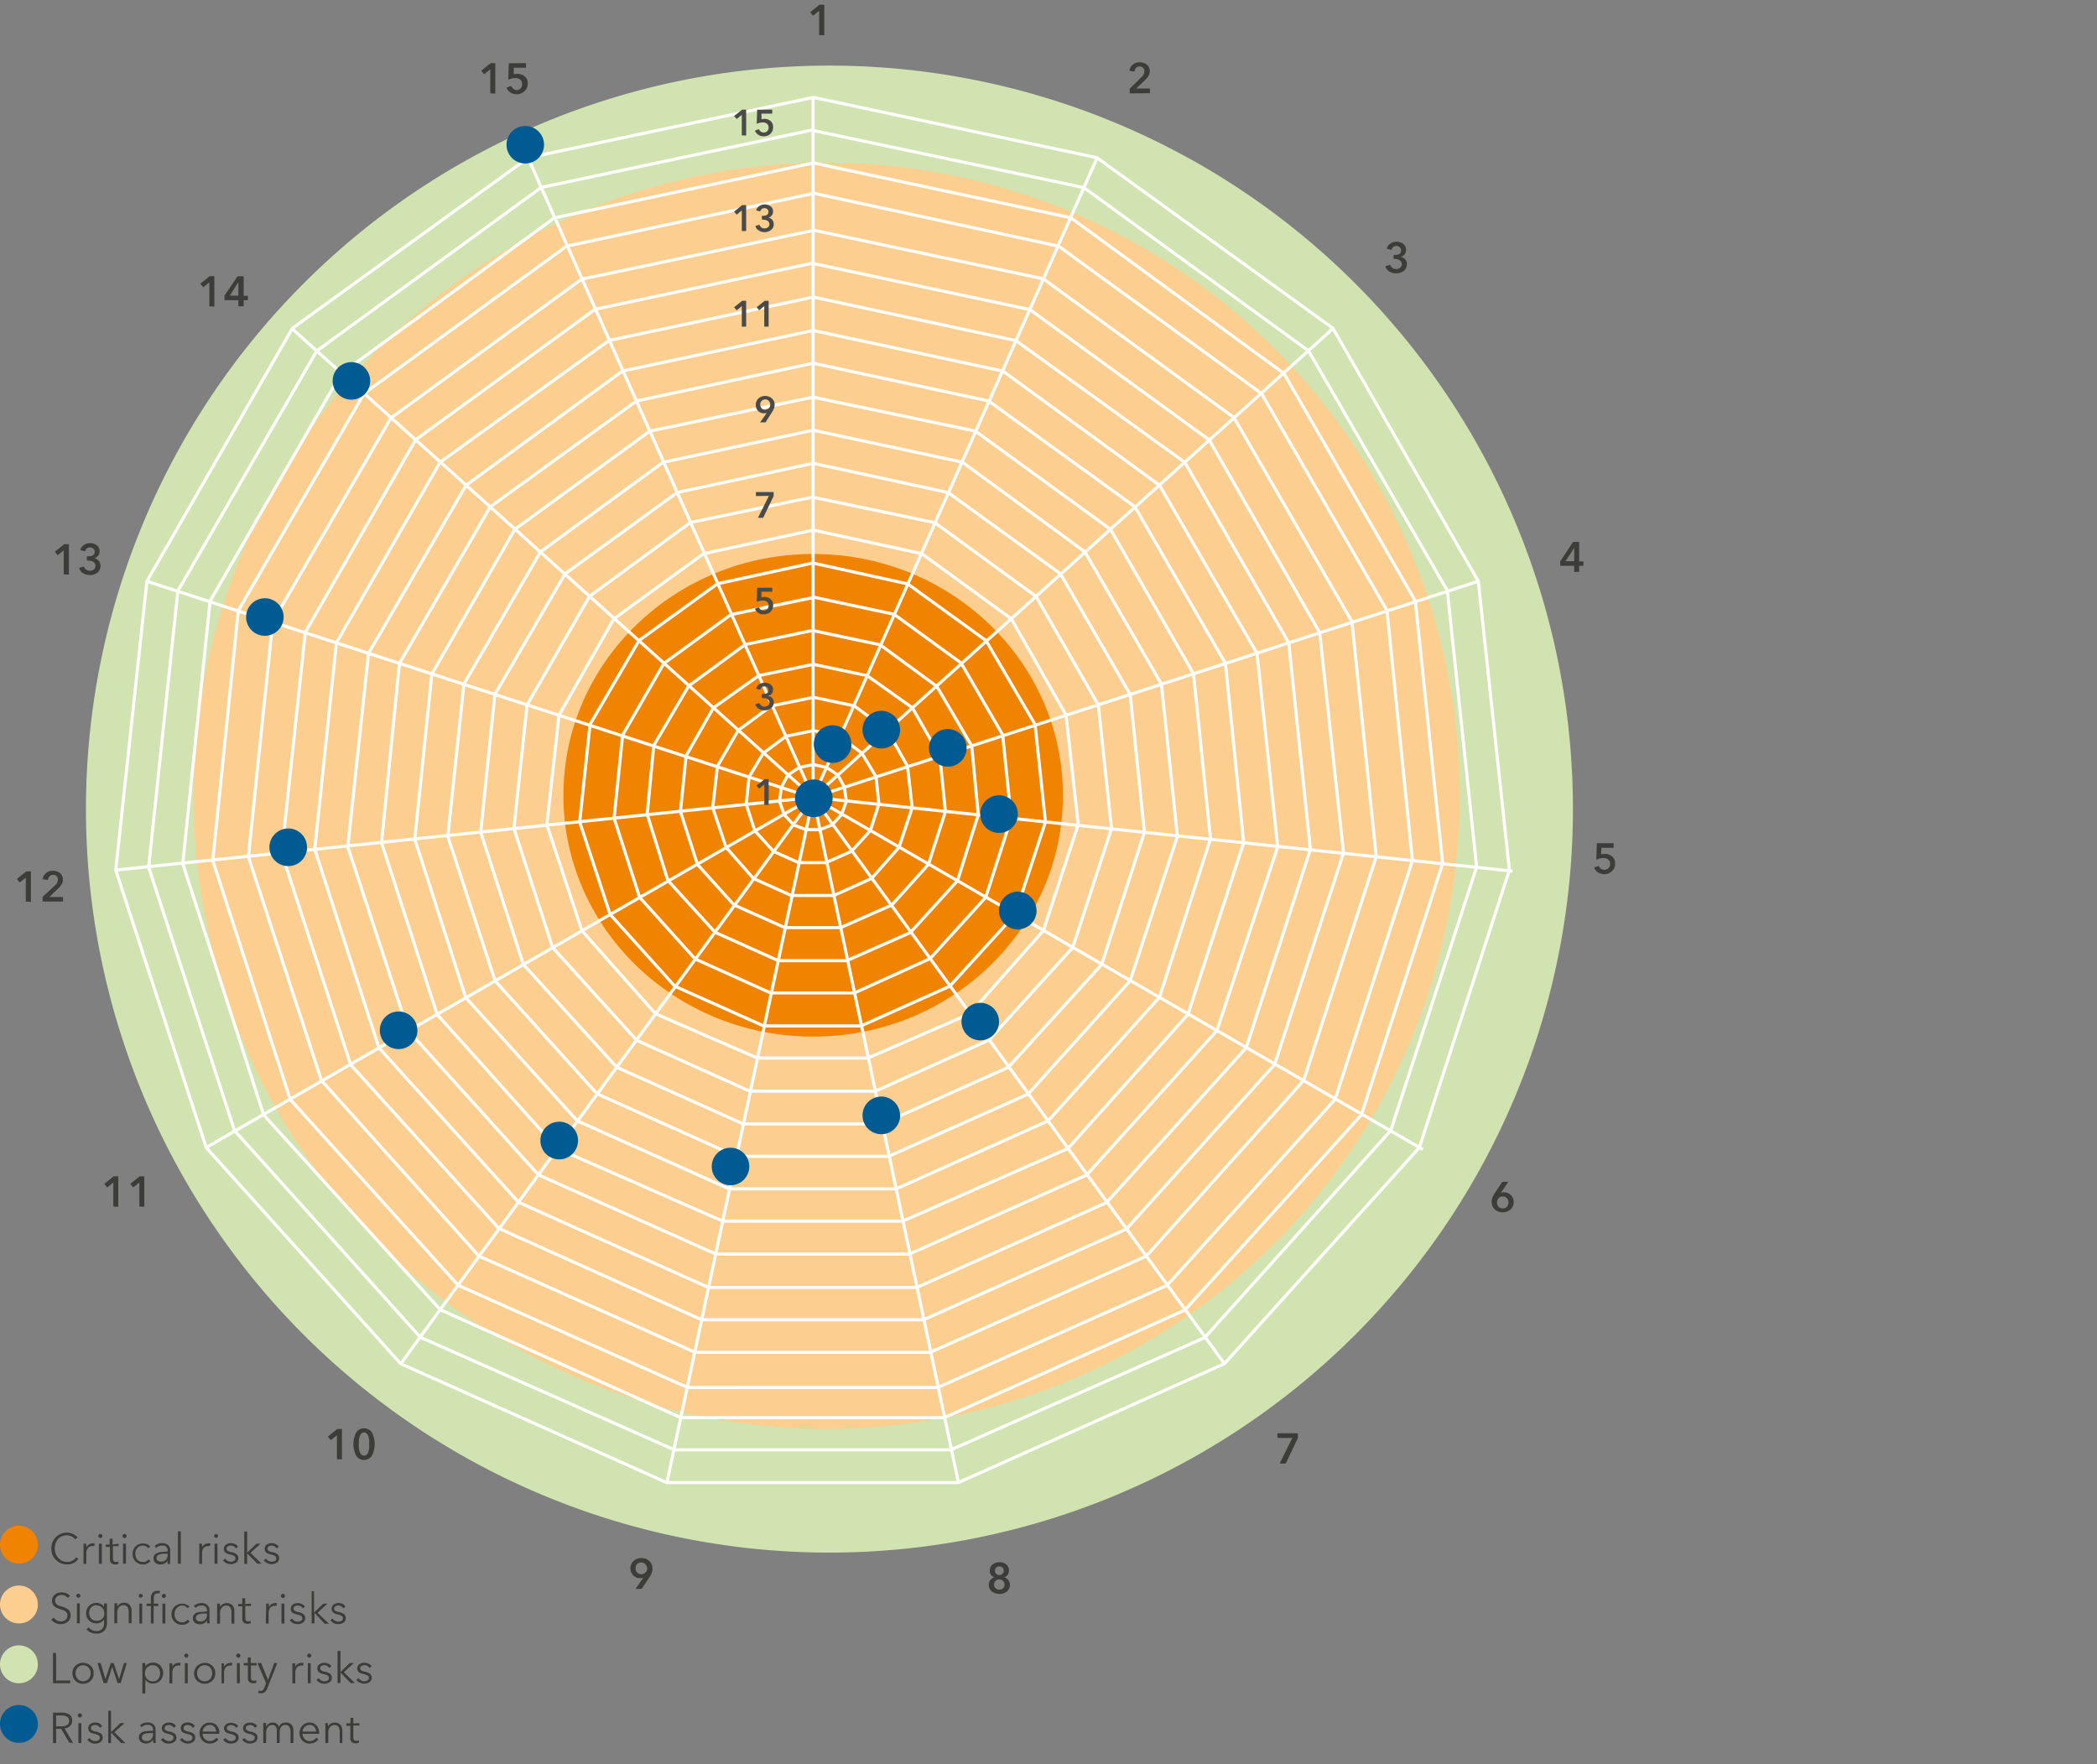 <svg xmlns="http://www.w3.org/2000/svg" viewBox="0 0 344.24 289.61"><rect x="0" y="0" width="344.24" height="289.61" fill="#808080" stroke="none"/><defs><style>.cls-1,.cls-7{fill:none;}.cls-2{fill:#3c3c3b;}.cls-3{fill:#f08300;}.cls-4{fill:#fccf91;}.cls-5{fill:#d0e3b0;}.cls-6{fill:#005b93;}.cls-7{stroke:#fff;stroke-linejoin:round;stroke-width:0.51px;}.cls-8{fill:#4a4a49;}</style></defs><title>237_1</title><g id="Слой_2" data-name="Слой 2"><g id="Слой_1-2" data-name="Слой 1"><rect class="cls-1" x="0.18" width="344.07" height="289.61"/><rect class="cls-1" x="0.14" y="0.3" width="172.92" height="210.07"/><g id="Слой_2-2" data-name="Слой 2"><g id="Слой_1-2-2" data-name="Слой 1-2"><path class="cls-2" d="M134.47,5.77v-4l-1,.81L133,2,134.54.77h.77v5Z"/><path class="cls-2" d="M185.45,15.33v-.77l1.91-1.88a1.37,1.37,0,0,0,.5-1,.72.72,0,0,0-.22-.55.85.85,0,0,0-1.14,0,1.2,1.2,0,0,0-.27.62l-.82-.13a1.58,1.58,0,0,1,.54-1,1.69,1.69,0,0,1,1.14-.4,1.91,1.91,0,0,1,1.17.38,1.3,1.3,0,0,1,.48,1.07,1.5,1.5,0,0,1-.21.78,3.15,3.15,0,0,1-.59.72l-1.43,1.36h2.26v.77Z"/><path class="cls-2" d="M228.77,42.52v-.67H229c.67,0,1-.25,1-.75a.62.62,0,0,0-.23-.52.85.85,0,0,0-.55-.2.78.78,0,0,0-.51.18.85.85,0,0,0-.28.46l-.79-.2a1.38,1.38,0,0,1,.58-.82,1.77,1.77,0,0,1,1-.32,1.8,1.8,0,0,1,1.14.36,1.18,1.18,0,0,1,.46,1,1.15,1.15,0,0,1-.89,1.12h0a1.25,1.25,0,0,1,.74.41,1.1,1.1,0,0,1,.28.77,1.34,1.34,0,0,1-.52,1.13,1.88,1.88,0,0,1-1.21.4,2,2,0,0,1-1.13-.29,1.48,1.48,0,0,1-.67-.88l.79-.24a.94.94,0,0,0,.35.5,1,1,0,0,0,.63.2,1,1,0,0,0,.65-.21.68.68,0,0,0,.27-.61.72.72,0,0,0-.2-.5,1.19,1.19,0,0,0-.46-.27,2,2,0,0,0-.55-.07Z"/><path class="cls-2" d="M258.42,93.88v-1h-2.29v-.74l2.1-3.18h1v3.2h.7v.72h-.7v1Zm0-1.75V89.92h0L257,92.13Z"/><path class="cls-2" d="M264.89,138.42v.75h-2l-.05,1.08a2.25,2.25,0,0,1,.58-.07,1.77,1.77,0,0,1,1.23.42,1.44,1.44,0,0,1,.48,1.15,1.63,1.63,0,0,1-.52,1.27,1.76,1.76,0,0,1-1.29.48,1.88,1.88,0,0,1-1-.29,1.59,1.59,0,0,1-.63-.79l.76-.28a1,1,0,0,0,.36.47,1,1,0,0,0,1.23-.08.93.93,0,0,0,.27-.69.84.84,0,0,0-.32-.75,1.32,1.32,0,0,0-.79-.24,2.57,2.57,0,0,0-1.15.28l.08-2.71Z"/><path class="cls-2" d="M246.62,194h1l-1.24,1.8h0a1.61,1.61,0,0,1,2.11,1.48v0a1.63,1.63,0,0,1-.51,1.25,1.85,1.85,0,0,1-1.29.48,1.79,1.79,0,0,1-1.3-.49,1.59,1.59,0,0,1-.52-1.21,2.22,2.22,0,0,1,.12-.72,5.83,5.83,0,0,1,.39-.74Zm-.89,3.4a1,1,0,0,0,.26.69.9.9,0,0,0,.69.28.93.93,0,0,0,.69-.27,1,1,0,0,0,.26-.71,1,1,0,0,0-.26-.69.86.86,0,0,0-.68-.28.9.9,0,0,0-.69.28,1,1,0,0,0-.23.7Z"/><path class="cls-2" d="M209.7,236.05v-.76h3.36v.77l-2,4.19h-1l2.08-4.2Z"/><path class="cls-2" d="M164.05,256.45a1.75,1.75,0,0,1,1.12.36,1.21,1.21,0,0,1,.45,1,1.12,1.12,0,0,1-.21.71,1,1,0,0,1-.56.41h0a1.27,1.27,0,0,1,.66.43,1.18,1.18,0,0,1,.27.78,1.38,1.38,0,0,1-.49,1.12,2.1,2.1,0,0,1-2.48,0,1.38,1.38,0,0,1-.49-1.12,1.18,1.18,0,0,1,.27-.78,1.27,1.27,0,0,1,.66-.43h0a1.07,1.07,0,0,1-.77-1.09,1.23,1.23,0,0,1,.45-1A1.68,1.68,0,0,1,164.05,256.45Zm0,2.82a.85.85,0,0,0-.61.24.79.79,0,0,0-.25.61.78.78,0,0,0,.24.6.84.84,0,0,0,.62.23.81.81,0,0,0,.61-.23.78.78,0,0,0,.24-.6.81.81,0,0,0-.24-.6A.86.86,0,0,0,164.05,259.27Zm0-2.13a.69.69,0,0,0-.51.19.65.65,0,0,0-.2.51.69.69,0,0,0,.19.51.68.68,0,0,0,.52.21.72.72,0,0,0,.72-.72h0a.66.66,0,0,0-.21-.51A.74.74,0,0,0,164.05,257.14Z"/><path class="cls-2" d="M105.34,260.82h-1l1.27-1.84h0a1.26,1.26,0,0,1-.54.09,1.57,1.57,0,0,1-1.58-1.56v0a1.64,1.64,0,0,1,.52-1.26,1.85,1.85,0,0,1,1.29-.48,1.77,1.77,0,0,1,1.29.49,1.59,1.59,0,0,1,.52,1.21,2.18,2.18,0,0,1-.12.72,4,4,0,0,1-.39.74Zm.9-3.4a1,1,0,0,0-1.64-.69,1,1,0,0,0-.27.71,1,1,0,0,0,.26.7,1,1,0,0,0,1.38,0A1,1,0,0,0,106.24,257.42Z"/><path class="cls-2" d="M55.31,239.54v-3.93l-1,.8-.5-.58,1.55-1.25h.77v5Z"/><path class="cls-2" d="M61.05,235.15a4.22,4.22,0,0,1,0,3.82,1.54,1.54,0,0,1-2.13.45,1.61,1.61,0,0,1-.45-.45,4.22,4.22,0,0,1,0-3.82,1.56,1.56,0,0,1,2.15-.43A1.47,1.47,0,0,1,61.05,235.15Zm-.44,2.51q0-.3,0-.6v-.6a3.19,3.19,0,0,0-.12-.6,1.26,1.26,0,0,0-.27-.51.66.66,0,0,0-.46-.19.64.64,0,0,0-.45.19,1.17,1.17,0,0,0-.28.51,4.29,4.29,0,0,0-.13.6v1.2a4,4,0,0,0,.13.6,1.08,1.08,0,0,0,.28.5.6.6,0,0,0,.45.19.58.58,0,0,0,.46-.19,1.16,1.16,0,0,0,.27-.5A2.9,2.9,0,0,0,60.61,237.66Z"/><path class="cls-2" d="M18.6,198.06v-3.94l-1,.81-.49-.58,1.54-1.25h.77v5Z"/><path class="cls-2" d="M22.87,198.06v-3.94l-1,.81-.49-.58,1.54-1.25h.77v5Z"/><path class="cls-2" d="M4.24,148v-3.93l-1,.8-.47-.58,1.55-1.24h.76v5Z"/><path class="cls-2" d="M7,148v-.77L9,145.38a1.38,1.38,0,0,0,.51-1,.71.71,0,0,0-.23-.55.85.85,0,0,0-1.14,0,1.2,1.2,0,0,0-.27.62L7,144.34a1.62,1.62,0,0,1,.53-1,1.69,1.69,0,0,1,1.14-.4,1.91,1.91,0,0,1,1.17.38,1.3,1.3,0,0,1,.48,1.07,1.56,1.56,0,0,1-.21.79,3.1,3.1,0,0,1-.59.71L8.1,147.25h2.24V148Z"/><path class="cls-2" d="M10.46,94.28V90.35l-1,.8L9,90.57l1.55-1.24h.76v5Z"/><path class="cls-2" d="M14.26,92v-.68h.23c.7,0,1.06-.25,1.06-.74a.65.65,0,0,0-.23-.52.89.89,0,0,0-.56-.2.78.78,0,0,0-.51.18.85.85,0,0,0-.28.46l-.79-.2a1.42,1.42,0,0,1,.58-.82,1.77,1.77,0,0,1,1-.32,1.86,1.86,0,0,1,1.14.36,1.21,1.21,0,0,1,.45,1,1.13,1.13,0,0,1-.89,1.12h0a1.26,1.26,0,0,1,.74.42,1.15,1.15,0,0,1,.29.77A1.37,1.37,0,0,1,16,94a1.9,1.9,0,0,1-1.21.4,2.18,2.18,0,0,1-1.14-.29,1.44,1.44,0,0,1-.66-.88l.78-.24a.94.94,0,0,0,.35.5,1.1,1.1,0,0,0,1.28,0,.68.68,0,0,0,.27-.61.72.72,0,0,0-.2-.5A.9.9,0,0,0,15,92.1a2,2,0,0,0-.55-.07Z"/><path class="cls-2" d="M34.37,50.28V46.35l-1,.8-.49-.58,1.55-1.24h.76v5Z"/><path class="cls-2" d="M39.13,50.28v-1H36.84v-.74L39,45.36h1v3.2h.7v.72H40v1Zm0-1.75V46.31h0l-1.4,2.22Z"/><path class="cls-2" d="M80.48,15.32V11.38l-1,.81L79,11.61l1.55-1.25h.76v5Z"/><path class="cls-2" d="M86.34,10.36v.76h-2l0,1.07a2.32,2.32,0,0,1,.59-.07,1.87,1.87,0,0,1,1.22.42,1.44,1.44,0,0,1,.48,1.15A1.66,1.66,0,0,1,86.07,15a1.87,1.87,0,0,1-1.29.47,1.72,1.72,0,0,1-1-.29,1.75,1.75,0,0,1-.63-.79l.77-.28a1,1,0,0,0,.35.47.94.94,0,0,0,.5.22.89.89,0,0,0,.93-.85.76.76,0,0,0,0-.15.84.84,0,0,0-.32-.75,1.28,1.28,0,0,0-.78-.23,2.6,2.6,0,0,0-1.16.27l.09-2.71Z"/><path class="cls-3" d="M6.22,253.58a3.1,3.1,0,0,1-3.1,3.1h0a3.11,3.11,0,1,1,3.1-3.12v0"/><path class="cls-2" d="M12.48,255.64l.39.25a1.89,1.89,0,0,1-.74.66,2.24,2.24,0,0,1-1.11.26,2.51,2.51,0,0,1-2.58-2.44v-.16a2.51,2.51,0,0,1,2.41-2.61H11a2.43,2.43,0,0,1,1,.22,1.8,1.8,0,0,1,.74.57l-.42.3a1.36,1.36,0,0,0-.53-.45,1.72,1.72,0,0,0-.8-.2,1.93,1.93,0,0,0-1.5.63A2.3,2.3,0,0,0,9,254.21a2.19,2.19,0,0,0,.59,1.56,1.88,1.88,0,0,0,1.49.63A1.6,1.6,0,0,0,12.48,255.64Z"/><path class="cls-2" d="M13.71,254.13v-.72h.45V254h0a1.29,1.29,0,0,1,.43-.47,1.12,1.12,0,0,1,.62-.18h.32l-.06.45a1,1,0,0,0-.34,0,.91.91,0,0,0-.69.31,1.36,1.36,0,0,0-.27.93v1.68h-.48Z"/><path class="cls-2" d="M16.71,251.91a.34.34,0,0,1,0,.48.32.32,0,0,1-.23.09.36.36,0,0,1-.24-.09.34.34,0,0,1,0-.48.35.35,0,0,1,.24-.1A.33.33,0,0,1,16.71,251.91Zm0,1.5v3.28h-.48v-3.28Z"/><path class="cls-2" d="M19.46,253.41v.4h-.92v2a.71.71,0,0,0,.12.47.5.5,0,0,0,.37.13.86.86,0,0,0,.41-.1v.41a1.54,1.54,0,0,1-.56.1,1,1,0,0,1-.59-.2.87.87,0,0,1-.25-.68v-2h-.68v-.4H18v-.93h.48v.93Z"/><path class="cls-2" d="M20.68,251.91a.34.34,0,0,1,0,.48.32.32,0,0,1-.23.09.36.36,0,0,1-.24-.09.34.34,0,0,1,0-.48.35.35,0,0,1,.24-.1A.33.33,0,0,1,20.68,251.91Zm0,1.5v3.28H20.2v-3.28Z"/><path class="cls-2" d="M24.68,253.89l-.37.27a.85.85,0,0,0-.34-.31,1.09,1.09,0,0,0-.5-.13,1.18,1.18,0,0,0-.9.38,1.29,1.29,0,0,0-.35,1,1.35,1.35,0,0,0,.34.94,1.16,1.16,0,0,0,.91.37,1,1,0,0,0,.88-.42l.36.26a1.5,1.5,0,0,1-1.24.57,1.66,1.66,0,0,1-1.7-1.62v-.1a1.66,1.66,0,0,1,1.59-1.73h.16a1.6,1.6,0,0,1,.68.15A1.3,1.3,0,0,1,24.68,253.89Z"/><path class="cls-2" d="M27.52,254.68v-.11a.77.77,0,0,0-.68-.85h-.2a1.33,1.33,0,0,0-1,.39l-.27-.32a1.79,1.79,0,0,1,1.29-.47,1.4,1.4,0,0,1,.92.31,1.12,1.12,0,0,1,.36.89V256a3.64,3.64,0,0,0,0,.74h-.42a2.44,2.44,0,0,1,0-.54h0a1.35,1.35,0,0,1-1.19.62,1.33,1.33,0,0,1-.79-.25.87.87,0,0,1-.34-.75,1.26,1.26,0,0,1,.08-.43.81.81,0,0,1,.25-.3,1.85,1.85,0,0,1,.37-.19,2,2,0,0,1,.48-.11,3.29,3.29,0,0,1,.54-.05Zm0,.37h-.74a3.1,3.1,0,0,0-.53.1.78.78,0,0,0-.4.21.51.51,0,0,0-.15.37.53.53,0,0,0,.22.48,1.08,1.08,0,0,0,1.31-.17,1.09,1.09,0,0,0,.29-.77Z"/><path class="cls-2" d="M29.68,251.39v5.3h-.47v-5.3Z"/><path class="cls-2" d="M32.71,254.13v-.72h.45V254h0a1.29,1.29,0,0,1,.43-.47,1.15,1.15,0,0,1,.62-.18h.32l-.06.45a1,1,0,0,0-.34,0,.91.91,0,0,0-.69.31,1.36,1.36,0,0,0-.27.93v1.68H32.7Z"/><path class="cls-2" d="M35.7,251.91a.32.32,0,0,1,0,.45l0,0a.34.34,0,0,1-.46,0,.32.32,0,0,1,0-.45l0,0a.31.31,0,0,1,.44,0Zm0,1.5v3.28h-.48v-3.28Z"/><path class="cls-2" d="M39.08,253.91l-.36.28a.81.81,0,0,0-.32-.34,1,1,0,0,0-1,0,.46.46,0,0,0-.2.38.43.43,0,0,0,.18.36,1.66,1.66,0,0,0,.6.21,1.81,1.81,0,0,1,.86.35.71.71,0,0,1,.28.6.86.86,0,0,1-.36.77,1.64,1.64,0,0,1-2.17-.39l.38-.28a1.22,1.22,0,0,0,.38.37,1.08,1.08,0,0,0,.53.14,1,1,0,0,0,.55-.13.46.46,0,0,0,.22-.44.44.44,0,0,0-.23-.38,2.69,2.69,0,0,0-.74-.25l-.31-.09a.89.89,0,0,1-.29-.15.63.63,0,0,1-.25-.26.73.73,0,0,1-.08-.38.82.82,0,0,1,.33-.71,1.42,1.42,0,0,1,.83-.25,1.74,1.74,0,0,1,.68.16A1.15,1.15,0,0,1,39.08,253.91Z"/><path class="cls-2" d="M40.57,251.39v3.5h0l1.52-1.48h.68l-1.65,1.5,1.82,1.78h-.7L40.57,255h0v1.73H40.1v-5.3Z"/><path class="cls-2" d="M45.77,253.91l-.37.28a.81.81,0,0,0-.32-.34,1,1,0,0,0-.48-.13,1,1,0,0,0-.49.13.42.42,0,0,0-.2.38.43.43,0,0,0,.18.36,1.66,1.66,0,0,0,.6.21,1.81,1.81,0,0,1,.86.35.74.74,0,0,1,.27.6.86.86,0,0,1-.36.77,1.62,1.62,0,0,1-2.16-.39l.37-.28a1.09,1.09,0,0,0,.92.51,1,1,0,0,0,.55-.13.47.47,0,0,0,.22-.44.44.44,0,0,0-.23-.38,2.69,2.69,0,0,0-.74-.25l-.32-.09a1.59,1.59,0,0,1-.29-.15.67.67,0,0,1-.24-.26.89.89,0,0,1,.23-1.09,1.42,1.42,0,0,1,.83-.25,1.73,1.73,0,0,1,.67.16A1.1,1.1,0,0,1,45.77,253.91Z"/><path class="cls-4" d="M6.22,263.39a3.11,3.11,0,1,1-3.11-3.11h0a3.1,3.1,0,0,1,3.1,3.1h0"/><path class="cls-2" d="M11.5,262l-.4.32a1.16,1.16,0,0,0-1-.49,1.21,1.21,0,0,0-.73.24.81.81,0,0,0-.33.69.88.88,0,0,0,.07.33,1.76,1.76,0,0,0,.14.23,1.06,1.06,0,0,0,.26.17,1.43,1.43,0,0,0,.28.13l.33.11.31.1.28.11.29.14.23.18a.91.91,0,0,1,.2.24,1.45,1.45,0,0,1,.11.29,1.31,1.31,0,0,1,.05.39,1.27,1.27,0,0,1-.48,1.06,1.76,1.76,0,0,1-1.13.37,2.09,2.09,0,0,1-.89-.19,1.73,1.73,0,0,1-.68-.55l.44-.32a1.32,1.32,0,0,0,1.13.62,1.19,1.19,0,0,0,.77-.25.94.94,0,0,0,.26-1.07,1,1,0,0,0-.17-.25.77.77,0,0,0-.28-.19l-.31-.14-.38-.12a4.09,4.09,0,0,1-.49-.18,1.55,1.55,0,0,1-.41-.25.94.94,0,0,1-.32-.39,1.38,1.38,0,0,1-.11-.57,1.19,1.19,0,0,1,.25-.77,1.38,1.38,0,0,1,.59-.45,2.11,2.11,0,0,1,.74-.14,2.17,2.17,0,0,1,.84.17A1.52,1.52,0,0,1,11.5,262Zm1.6-.29a.31.31,0,0,1,.1.24.34.34,0,0,1-.33.33.34.34,0,0,1-.34-.33.34.34,0,0,1,.34-.34.31.31,0,0,1,.23.14Zm0,1.5v3.27h-.47v-3.27Zm1.09,4.29.35-.36a1.41,1.41,0,0,0,.54.43,1.64,1.64,0,0,0,.69.18,1.21,1.21,0,0,0,1-.36,1.31,1.31,0,0,0,.31-.93v-.61h0a1.34,1.34,0,0,1-.53.47,1.74,1.74,0,0,1-1.94-.3,1.63,1.63,0,0,1-.47-1.19,1.66,1.66,0,0,1,.48-1.21,1.64,1.64,0,0,1,1.22-.49,1.58,1.58,0,0,1,.71.17,1.36,1.36,0,0,1,.53.48h0v-.56h.48v3.24a2.25,2.25,0,0,1-.08.58,1.82,1.82,0,0,1-.27.54,1.26,1.26,0,0,1-.54.43,2.1,2.1,0,0,1-.89.16,2.31,2.31,0,0,1-.86-.17,2,2,0,0,1-.72-.5Zm1.68-4a1.16,1.16,0,0,0-.91.37,1.42,1.42,0,0,0,0,1.82,1.16,1.16,0,0,0,.91.37,1.15,1.15,0,0,0,.9-.31,1.21,1.21,0,0,0,.36-.92,1.23,1.23,0,0,0-.36-.9,1.22,1.22,0,0,0-.9-.38Zm2.92.41v-.72h.45v.56h0a1,1,0,0,1,.45-.47,1.29,1.29,0,0,1,.67-.18,1.13,1.13,0,0,1,.92.37,1.4,1.4,0,0,1,.32,1v2h-.47v-1.81a1.51,1.51,0,0,0-.2-.85.79.79,0,0,0-.69-.3.94.94,0,0,0-.71.33,1.41,1.41,0,0,0-.29.95v1.68h-.47v-2.55Zm4.55-2.16a.31.31,0,0,1,.1.24.34.34,0,0,1-.67,0,.34.34,0,0,1,.34-.34A.33.33,0,0,1,23.34,261.77Zm0,1.5v3.27h-.47v-3.27Zm2.65,0v.39h-.77v2.88h-.45v-2.88h-.7v-.39h.7v-.9a1.32,1.32,0,0,1,.28-.89,1.09,1.09,0,0,1,.84-.31h.39l-.09.42h-.32a.54.54,0,0,0-.49.21,1.26,1.26,0,0,0-.13.63v.84Zm1.15-1.5a.31.31,0,0,1,.1.24.34.34,0,0,1-.33.33.31.31,0,0,1-.24-.1.29.29,0,0,1-.1-.23.31.31,0,0,1,.1-.24.35.35,0,0,1,.24-.1.31.31,0,0,1,.24.1Zm0,1.5v3.27h-.47v-3.27Zm4,.48-.37.26a1,1,0,0,0-.84-.43A1.22,1.22,0,0,0,29,264a1.36,1.36,0,0,0-.34.94,1.35,1.35,0,0,0,.34,1,1.14,1.14,0,0,0,.9.37,1,1,0,0,0,.89-.43l.36.27a1.52,1.52,0,0,1-1.25.57,1.69,1.69,0,0,1-1.26-.49,1.8,1.8,0,0,1,0-2.47,1.81,1.81,0,0,1,2-.34,1.37,1.37,0,0,1,.49.33Zm2.84.78v-.1a.77.77,0,0,0-.68-.85h-.2a1.33,1.33,0,0,0-1,.39l-.27-.32a1.79,1.79,0,0,1,1.29-.47,1.4,1.4,0,0,1,.92.31,1.13,1.13,0,0,1,.35.88v1.4a4.4,4.4,0,0,0,.06.73H34A3.07,3.07,0,0,1,34,266h0a1.42,1.42,0,0,1-2,.39l0,0a.88.88,0,0,1-.34-.75.92.92,0,0,1,.08-.43.81.81,0,0,1,.25-.3,1.65,1.65,0,0,1,.37-.2,4.15,4.15,0,0,1,.48-.11h.54Zm0,.37h-.74a4.51,4.51,0,0,0-.53.09,1.09,1.09,0,0,0-.41.22.57.57,0,0,0-.14.37.5.5,0,0,0,.22.47,1.09,1.09,0,0,0,1.31-.16,1.13,1.13,0,0,0,.29-.77Zm1.67-.91v-.72h.46v.56h0a1.13,1.13,0,0,1,.45-.47,1.29,1.29,0,0,1,.67-.18,1.2,1.2,0,0,1,.93.37,1.39,1.39,0,0,1,.31,1v2H38v-1.81a1.51,1.51,0,0,0-.2-.85.76.76,0,0,0-.69-.3.9.9,0,0,0-.7.33,1.41,1.41,0,0,0-.29.95v1.68h-.48V264Zm5.54-.72v.39h-.92v1.92a.65.65,0,0,0,.13.47.49.49,0,0,0,.36.13.87.87,0,0,0,.41-.11v.42a1.77,1.77,0,0,1-.56.09.88.88,0,0,1-.58-.19.79.79,0,0,1-.26-.68v-2h-.68v-.39h.68v-.93h.48v.93Zm2.5.72v-.72h.45v.56h0a1.18,1.18,0,0,1,1-.65.86.86,0,0,1,.32,0l-.06.44h-.34a1,1,0,0,0-.69.31,1.41,1.41,0,0,0-.27.93v1.68h-.47Zm3-2.22a.35.35,0,0,1,.1.24.34.34,0,0,1-.34.33.26.26,0,0,1-.23-.1.28.28,0,0,1-.11-.23.32.32,0,0,1,.11-.24.33.33,0,0,1,.23-.1.35.35,0,0,1,.25.1Zm0,1.5v3.27h-.48v-3.27Zm3.37.5-.36.27a.78.78,0,0,0-.32-.33,1,1,0,0,0-1,0,.42.42,0,0,0-.2.38.39.39,0,0,0,.18.35,1.44,1.44,0,0,0,.6.21,2.09,2.09,0,0,1,.86.35.77.77,0,0,1,.28.61.86.86,0,0,1-.36.77,1.5,1.5,0,0,1-.87.25,1.46,1.46,0,0,1-1.3-.64l.38-.28a1.22,1.22,0,0,0,.38.37,1.08,1.08,0,0,0,.53.14,1,1,0,0,0,.55-.14.46.46,0,0,0,.22-.43.43.43,0,0,0-.23-.38,2.69,2.69,0,0,0-.74-.25,1.6,1.6,0,0,1-.31-.1,1.11,1.11,0,0,1-.29-.14.69.69,0,0,1-.25-.26.94.94,0,0,1,.26-1.1,1.41,1.41,0,0,1,.82-.24,1.58,1.58,0,0,1,.68.16,1.05,1.05,0,0,1,.48.43Zm1.49-2.52v3.49h0l1.52-1.47h.7l-1.64,1.5L54,266.55h-.7l-1.67-1.78h0v1.72h-.47V261.2Zm5.16,2.52-.37.27a.73.73,0,0,0-.32-.33.89.89,0,0,0-.48-.13.86.86,0,0,0-.49.13.42.42,0,0,0-.2.38.39.39,0,0,0,.18.35,1.44,1.44,0,0,0,.6.21,2.09,2.09,0,0,1,.86.35.76.76,0,0,1,.27.61.86.86,0,0,1-.36.77,1.5,1.5,0,0,1-.87.25,1.45,1.45,0,0,1-1.29-.64l.37-.28a1.09,1.09,0,0,0,.91.51,1,1,0,0,0,.56-.14.48.48,0,0,0,.21-.43.41.41,0,0,0-.22-.38,2.69,2.69,0,0,0-.74-.25,1.7,1.7,0,0,1-.32-.1l-.24-.15a.67.67,0,0,1-.24-.26.89.89,0,0,1,.25-1.1,1.42,1.42,0,0,1,.83-.24,1.57,1.57,0,0,1,.67.16A1,1,0,0,1,56.71,263.77Z"/><path class="cls-5" d="M6.22,273.21a3.11,3.11,0,1,1-3.11-3.11h0a3.1,3.1,0,0,1,3.1,3.1h0"/><path class="cls-2" d="M9.21,271.36v4.51h2.31v.45H8.7v-5Z"/><path class="cls-2" d="M14.89,273.45a1.67,1.67,0,0,1,.49,1.23,1.62,1.62,0,0,1-.49,1.23,1.69,1.69,0,0,1-1.26.49,1.66,1.66,0,0,1-1.25-.49,1.62,1.62,0,0,1-.49-1.23,1.67,1.67,0,0,1,.49-1.23,1.85,1.85,0,0,1,2.51,0Zm-.36,2.17a1.43,1.43,0,0,0,0-1.88,1.26,1.26,0,0,0-1.78,0l0,0a1.36,1.36,0,0,0-.34.94,1.35,1.35,0,0,0,.34.94,1.25,1.25,0,0,0,1.78,0Z"/><path class="cls-2" d="M16,273h.52l.79,2.66h0l.88-2.66h.46l.9,2.66h0l.79-2.66h.48l-1,3.28h-.52l-.88-2.65h0l-.86,2.65H17Z"/><path class="cls-2" d="M23.85,275.77V278h-.48v-5h.48v.57h0a1.36,1.36,0,0,1,.53-.48,1.71,1.71,0,0,1,1.93.32,1.84,1.84,0,0,1,0,2.46,1.59,1.59,0,0,1-1.23.49,1.38,1.38,0,0,1-.69-.17,1.33,1.33,0,0,1-.54-.46Zm2.11-.15a1.5,1.5,0,0,0,0-1.88,1.12,1.12,0,0,0-.91-.38,1.18,1.18,0,0,0-.9.38,1.41,1.41,0,0,0,0,1.88,1.18,1.18,0,0,0,.9.38A1.12,1.12,0,0,0,26,275.62Z"/><path class="cls-2" d="M27.82,273.77v-.72h.46v.56h0a1.1,1.1,0,0,1,.42-.46,1.18,1.18,0,0,1,.63-.18,1.61,1.61,0,0,1,.31,0l-.06.45a1,1,0,0,0-.34,0,.89.89,0,0,0-.68.31,1.41,1.41,0,0,0-.27.93v1.68h-.48Z"/><path class="cls-2" d="M30.82,271.54a.35.35,0,0,1,.1.24.34.34,0,0,1-.34.34.29.29,0,0,1-.23-.1.31.31,0,0,1-.1-.24.35.35,0,0,1,.1-.24.36.36,0,0,1,.23-.09A.36.36,0,0,1,30.82,271.54Zm0,1.5v3.28h-.47V273Z"/><path class="cls-2" d="M34.85,273.45a1.67,1.67,0,0,1,.49,1.23,1.62,1.62,0,0,1-.49,1.23,1.84,1.84,0,0,1-2.51,0,1.66,1.66,0,0,1-.49-1.23,1.78,1.78,0,0,1,3-1.23Zm-.35,2.17a1.48,1.48,0,0,0,0-1.88,1.12,1.12,0,0,0-.91-.38,1.14,1.14,0,0,0-.89.38,1.36,1.36,0,0,0-.35.94,1.34,1.34,0,0,0,.35.94,1.26,1.26,0,0,0,1.8,0Z"/><path class="cls-2" d="M36.37,273.77v-.72h.4v.56h0a1.19,1.19,0,0,1,.43-.46,1.15,1.15,0,0,1,.62-.18,1.71,1.71,0,0,1,.32,0l-.06.45a1,1,0,0,0-.34,0,.91.91,0,0,0-.69.31,1.41,1.41,0,0,0-.27.93v1.68h-.41Z"/><path class="cls-2" d="M39.37,271.54a.37.37,0,0,1,.1.24.35.35,0,0,1-.1.24.31.31,0,0,1-.24.1.26.26,0,0,1-.23-.1.3.3,0,0,1-.13-.25.34.34,0,0,1,.34-.33A.4.4,0,0,1,39.37,271.54Zm0,1.5v3.28h-.48V273Z"/><path class="cls-2" d="M42.11,273v.4h-.92v1.91a.74.74,0,0,0,.12.48.5.5,0,0,0,.37.12.86.86,0,0,0,.41-.1v.41a1.35,1.35,0,0,1-.56.1.86.86,0,0,1-.59-.2.83.83,0,0,1-.25-.67v-2.05H40V273h.68v-.92h.48V273Z"/><path class="cls-2" d="M42.87,273,44,275.77h0L45,273h.52l-1.63,4.13a1.51,1.51,0,0,1-.4.62.86.86,0,0,1-.63.21,3.09,3.09,0,0,1-.43,0v-.44a1,1,0,0,0,.35.06.49.49,0,0,0,.38-.14,1.48,1.48,0,0,0,.25-.44l.27-.69L42.26,273Z"/><path class="cls-2" d="M48,273.77v-.72h.46v.56h0a1.1,1.1,0,0,1,.42-.46,1.18,1.18,0,0,1,.63-.18,1.61,1.61,0,0,1,.31,0l-.06.45a.91.91,0,0,0-.33,0,.86.86,0,0,0-.69.31,1.41,1.41,0,0,0-.27.93v1.68H48Z"/><path class="cls-2" d="M51,271.54a.35.35,0,0,1,.1.24.31.31,0,0,1-.1.24.29.29,0,0,1-.23.1.34.34,0,0,1-.34-.34.35.35,0,0,1,.1-.24.36.36,0,0,1,.24-.09A.36.36,0,0,1,51,271.54Zm0,1.5v3.28h-.47V273Z"/><path class="cls-2" d="M54.4,273.55l-.37.27a.81.81,0,0,0-.32-.34,1,1,0,0,0-.48-.12.86.86,0,0,0-.49.13.45.45,0,0,0-.1.63l.1.1a1.66,1.66,0,0,0,.6.21,2,2,0,0,1,.86.35.76.76,0,0,1,.27.61.87.87,0,0,1-.36.76,1.63,1.63,0,0,1-2.16-.38l.37-.28a1.13,1.13,0,0,0,.91.51,1,1,0,0,0,.56-.14.5.5,0,0,0,.21-.44.43.43,0,0,0-.22-.38,3.79,3.79,0,0,0-.74-.25,1.68,1.68,0,0,1-.32-.09,1.55,1.55,0,0,1-.29-.14.78.78,0,0,1-.24-.27.82.82,0,0,1-.09-.38.8.8,0,0,1,.34-.71,1.42,1.42,0,0,1,.83-.24,1.57,1.57,0,0,1,.67.16A1,1,0,0,1,54.4,273.55Z"/><path class="cls-2" d="M55.89,271v3.49h0L57.4,273h.69l-1.65,1.5,1.82,1.78h-.7l-1.67-1.72h0v1.72h-.48V271Z"/><path class="cls-2" d="M61,273.55l-.36.27a.81.81,0,0,0-.32-.34,1,1,0,0,0-.49-.12,1,1,0,0,0-.49.13.42.42,0,0,0-.2.38.39.39,0,0,0,.18.35,1.7,1.7,0,0,0,.61.21,2,2,0,0,1,.81.34.74.74,0,0,1,.28.61.87.87,0,0,1-.36.76,1.65,1.65,0,0,1-2.17-.38l.38-.28a1.08,1.08,0,0,0,1.46.37.46.46,0,0,0,.22-.44.44.44,0,0,0-.23-.38,3.23,3.23,0,0,0-.74-.25,1.58,1.58,0,0,1-.31-.09,1.11,1.11,0,0,1-.29-.14.65.65,0,0,1-.25-.27,1,1,0,0,1-.08-.38.8.8,0,0,1,.34-.71,1.42,1.42,0,0,1,.83-.24,1.57,1.57,0,0,1,.67.16A1,1,0,0,1,61,273.55Z"/><path class="cls-6" d="M6.22,283a3.11,3.11,0,1,1-3.11-3.11h0a3.1,3.1,0,0,1,3.1,3.1h0"/><path class="cls-2" d="M9.21,283.82v2.32H8.7v-5h1.46a2.15,2.15,0,0,1,1.24.32,1.15,1.15,0,0,1,.45,1,1.2,1.2,0,0,1-.35.88,1.54,1.54,0,0,1-.91.4L12,286.1h-.61l-1.37-2.32Zm0-2.21v1.78h.87a1.63,1.63,0,0,0,.94-.23.75.75,0,0,0,.33-.66c0-.59-.42-.89-1.25-.89Z"/><path class="cls-2" d="M13.35,281.36a.34.34,0,0,1,0,.48.31.31,0,0,1-.24.1.33.33,0,0,1-.23-.1.34.34,0,0,1,0-.48.33.33,0,0,1,.23-.1A.43.43,0,0,1,13.35,281.36Zm0,1.5v3.28h-.48v-3.28Z"/><path class="cls-2" d="M16.77,283.36l-.36.28a.81.81,0,0,0-.32-.34,1,1,0,0,0-.48-.12.86.86,0,0,0-.49.13.45.45,0,0,0-.12.61.34.34,0,0,0,.12.12,1.92,1.92,0,0,0,.61.21,2,2,0,0,1,.85.35.74.74,0,0,1,.28.61.87.87,0,0,1-.36.76,1.43,1.43,0,0,1-.87.25,1.46,1.46,0,0,1-1.3-.64l.38-.28a1.22,1.22,0,0,0,.38.37,1.15,1.15,0,0,0,1.08,0,.46.46,0,0,0,.22-.44.43.43,0,0,0-.23-.38,2.74,2.74,0,0,0-.73-.25l-.32-.09a.89.89,0,0,1-.29-.15.63.63,0,0,1-.25-.26,1,1,0,0,1-.08-.38.8.8,0,0,1,.34-.71,1.42,1.42,0,0,1,.83-.24,1.56,1.56,0,0,1,.67.15A1.1,1.1,0,0,1,16.77,283.36Z"/><path class="cls-2" d="M18.22,280.84v3.5h0l1.55-1.48h.68l-1.68,1.5,1.82,1.78h-.7l-1.66-1.73h0v1.73h-.46v-5.3Z"/><path class="cls-2" d="M25.11,284.13V284a.76.76,0,0,0-.67-.84h-.2a1.32,1.32,0,0,0-1,.38l-.26-.31a1.69,1.69,0,0,1,1.28-.47,1.4,1.4,0,0,1,.92.3,1.12,1.12,0,0,1,.36.89v1.43a6,6,0,0,0,.05.74h-.42a2.47,2.47,0,0,1-.05-.54h0a1.33,1.33,0,0,1-1.19.62,1.23,1.23,0,0,1-.78-.25.83.83,0,0,1-.35-.74,1.06,1.06,0,0,1,.08-.43.77.77,0,0,1,.26-.31,1.55,1.55,0,0,1,.36-.19,2,2,0,0,1,.48-.11,1.91,1.91,0,0,0,.54-.05Zm0,.37h-.74a3,3,0,0,0-.52.1,1,1,0,0,0-.41.21.59.59,0,0,0,.07.85,1,1,0,0,0,.55.15,1,1,0,0,0,.77-.32,1.08,1.08,0,0,0,.28-.77Z"/><path class="cls-2" d="M28.89,283.36l-.36.28a.83.83,0,0,0-.33-.34,1,1,0,0,0-.48-.12,1,1,0,0,0-.49.13.42.42,0,0,0-.2.38.41.41,0,0,0,.18.35,1.66,1.66,0,0,0,.6.21,1.81,1.81,0,0,1,.86.35.77.77,0,0,1,.28.61.87.87,0,0,1-.36.76,1.53,1.53,0,0,1-.88.25,1.45,1.45,0,0,1-1.29-.64l.38-.28a1.06,1.06,0,0,0,.91.51,1,1,0,0,0,.55-.13.47.47,0,0,0,.22-.44.44.44,0,0,0-.23-.38,2.69,2.69,0,0,0-.74-.25l-.31-.09a.89.89,0,0,1-.29-.15.63.63,0,0,1-.25-.26.85.85,0,0,1-.09-.38.83.83,0,0,1,.34-.71,1.45,1.45,0,0,1,.86-.25,1.56,1.56,0,0,1,.67.15A1.06,1.06,0,0,1,28.89,283.36Z"/><path class="cls-2" d="M32,283.36l-.37.28a.81.81,0,0,0-.32-.34,1,1,0,0,0-.48-.12.86.86,0,0,0-.49.13.42.42,0,0,0-.2.38.41.41,0,0,0,.18.35,1.66,1.66,0,0,0,.6.21,2,2,0,0,1,.86.35.76.76,0,0,1,.27.61.87.87,0,0,1-.36.76,1.62,1.62,0,0,1-2.16-.39l.38-.28a1.06,1.06,0,0,0,.91.51,1,1,0,0,0,.55-.13.47.47,0,0,0,.22-.44.44.44,0,0,0-.23-.38,2.69,2.69,0,0,0-.74-.25l-.32-.09a1.59,1.59,0,0,1-.29-.15.67.67,0,0,1-.24-.26.85.85,0,0,1-.09-.38A.8.8,0,0,1,30,283a1.42,1.42,0,0,1,.83-.24,1.56,1.56,0,0,1,.67.15A1.05,1.05,0,0,1,32,283.36Z"/><path class="cls-2" d="M36,284.4a.81.81,0,0,1,0,.22H33.26a1.18,1.18,0,0,0,.36.85,1.1,1.1,0,0,0,.84.34,1.22,1.22,0,0,0,.62-.16,1.27,1.27,0,0,0,.43-.4l.35.28a1.69,1.69,0,0,1-1.4.69,1.6,1.6,0,0,1-1.22-.49,1.82,1.82,0,0,1,0-2.46,1.56,1.56,0,0,1,1.17-.49,1.52,1.52,0,0,1,1.16.45A1.73,1.73,0,0,1,36,284.4Zm-2.71-.15H35.5a1.25,1.25,0,0,0-.31-.78,1,1,0,0,0-.78-.29,1.09,1.09,0,0,0-.78.31A1.16,1.16,0,0,0,33.27,284.25Z"/><path class="cls-2" d="M39.11,283.36l-.36.28a.83.83,0,0,0-.33-.34,1,1,0,0,0-.48-.12,1,1,0,0,0-.49.13.42.42,0,0,0-.2.38.41.41,0,0,0,.18.35,1.66,1.66,0,0,0,.6.21,1.81,1.81,0,0,1,.86.35.77.77,0,0,1,.28.61.87.87,0,0,1-.36.76,1.53,1.53,0,0,1-.88.25,1.45,1.45,0,0,1-1.29-.64l.38-.28a1.06,1.06,0,0,0,.91.51,1,1,0,0,0,.55-.13.47.47,0,0,0,.22-.44.44.44,0,0,0-.23-.38,2.69,2.69,0,0,0-.74-.25l-.31-.09a.89.89,0,0,1-.29-.15.63.63,0,0,1-.25-.26.8.8,0,0,1-.11-.34.83.83,0,0,1,.34-.71,1.46,1.46,0,0,1,.83-.24,1.56,1.56,0,0,1,.67.15A1.07,1.07,0,0,1,39.11,283.36Z"/><path class="cls-2" d="M42.22,283.36l-.37.28a.81.81,0,0,0-.32-.34,1,1,0,0,0-.48-.12.86.86,0,0,0-.49.13.42.42,0,0,0-.2.38.41.41,0,0,0,.18.35,1.66,1.66,0,0,0,.6.21,2,2,0,0,1,.86.35.76.76,0,0,1,.27.61.87.87,0,0,1-.36.76,1.62,1.62,0,0,1-2.16-.39l.37-.28a1.06,1.06,0,0,0,.39.37.9.9,0,0,0,.53.14,1,1,0,0,0,.55-.13.47.47,0,0,0,.22-.44.44.44,0,0,0-.23-.38,2.69,2.69,0,0,0-.74-.25l-.32-.09a1.59,1.59,0,0,1-.29-.15.67.67,0,0,1-.24-.26.85.85,0,0,1-.09-.38.8.8,0,0,1,.34-.71,1.42,1.42,0,0,1,.83-.24,1.56,1.56,0,0,1,.67.15A1.05,1.05,0,0,1,42.22,283.36Z"/><path class="cls-2" d="M43.69,283.42a1.17,1.17,0,0,1,.44-.47,1.28,1.28,0,0,1,.64-.18,1,1,0,0,1,1,.69,1.21,1.21,0,0,1,1.15-.69,1.19,1.19,0,0,1,.93.36,1.45,1.45,0,0,1,.32,1v2h-.48v-1.82c0-.76-.28-1.14-.85-1.14a.78.78,0,0,0-.7.35,1.55,1.55,0,0,0-.23.86v1.75h-.47v-1.91a1.47,1.47,0,0,0-.17-.79.68.68,0,0,0-.62-.26.87.87,0,0,0-.67.33,1.41,1.41,0,0,0-.29.95v1.68h-.47v-3.28h.46v.56Z"/><path class="cls-2" d="M52.38,284.4a.81.81,0,0,1,0,.22H49.66a1.18,1.18,0,0,0,.36.85,1.1,1.1,0,0,0,.84.34,1.22,1.22,0,0,0,.62-.16,1.17,1.17,0,0,0,.43-.4l.35.28a1.69,1.69,0,0,1-1.4.69,1.6,1.6,0,0,1-1.22-.49,1.82,1.82,0,0,1,0-2.46,1.56,1.56,0,0,1,1.13-.5,1.52,1.52,0,0,1,1.16.45A1.72,1.72,0,0,1,52.38,284.4Zm-2.71-.15H51.9a1.25,1.25,0,0,0-.31-.78,1,1,0,0,0-.78-.29,1.09,1.09,0,0,0-.78.31A1.16,1.16,0,0,0,49.67,284.25Z"/><path class="cls-2" d="M53.38,282.86h.45v.56h0a1,1,0,0,1,.45-.46,1.4,1.4,0,0,1,.67-.18,1.19,1.19,0,0,1,.93.36,1.45,1.45,0,0,1,.32,1v2h-.43v-1.82a1.49,1.49,0,0,0-.2-.85.77.77,0,0,0-.69-.29.9.9,0,0,0-.7.33,1.41,1.41,0,0,0-.29.95v1.68h-.48v-2.56Q53.4,283.16,53.38,282.86Z"/><path class="cls-2" d="M59,282.86v.4H58v1.91a.65.65,0,0,0,.13.47.44.44,0,0,0,.36.13.87.87,0,0,0,.42-.1v.41a1.54,1.54,0,0,1-.56.1,1,1,0,0,1-.59-.2.78.78,0,0,1-.25-.68v-2h-.66v-.4h.68V282H58v.92Z"/><path class="cls-5" d="M258.21,132.77a122.05,122.05,0,1,1-122.1-122h.1a122.06,122.06,0,0,1,122,122"/><path class="cls-4" d="M239.63,130.63A103.93,103.93,0,1,1,135.69,26.71h0A103.92,103.92,0,0,1,239.63,130.63h0"/><path class="cls-3" d="M174.49,130.56c0,21.88-18.37,39.61-41,39.61s-41-17.73-41-39.61,18.36-39.62,41-39.62,41,17.74,41,39.62"/><path class="cls-7" d="M133.48,130.9l-46.8-105m46.8,105L48,54m85.53,77L24.09,95.41M133.48,130.9,19,142.83M133.48,130.9,33.85,188.38m99.63-57.48-67.71,93m67.71-93-24,112.48m24-112.48,23.86,112.48M133.48,130.9l67.55,93m-67.55-93,100.09,57.79M133.48,130.9,248.29,143M133.48,130.9,242.71,95.41M133.48,130.9l85.37-77m-85.37,77,46.63-105m-46.63,105V15.9m0,15.8,40.29,8.71,33.3,24.17,20.61,35.64,4.18,41.06-12.7,39.2L191.58,211l-37.65,16.77H112.87L75.22,211,47.64,180.48l-12.71-39.2,4.19-41.06L59.77,64.58,93,40.41l40.44-8.64m0-15.8,46.63,9.92,38.74,28,23.86,41.52,5.11,47.42L233,188.38,201,223.86l-43.69,19.52H109.46L65.77,223.86,33.85,188.38,19,142.83l5.12-47.42L48,53.89l38.73-28L133.48,16m0,5.42,44.46,9.38,36.88,26.8,22.77,39.35,4.81,45.4-14.1,43.23-30.53,34L156.1,238H110.7L69,219.52,38.5,185.59,24.4,142.36,29.2,97,52,57.61,88.85,30.77l44.63-9.46m0,5.43,42.29,9,35,25.57,21.56,37.33,4.49,43.1L223.49,183l-29,32.07L155,232.72H111.77L72.27,215,43.27,183,30,141.77l4.49-43.1L56,61.33,91,35.77l42.46-9m0,11,37.8,8,31.3,22.78,19.36,33.47,4,38.58L214,177.37,188.17,206.2,152.69,222H114.11L78.63,206.2,52.77,177.38l-12-36.72,4-38.58,19.4-33.47,31.3-22.78,38-8m0,5.42,35.59,7.57,29.44,21.4,18.13,31.6L220.55,140l-11.31,34.74-24.32,27L151.6,216.65H115.19l-33.31-15L57.56,174.77l-11.32-34.7,3.88-36.3,18.12-31.6,29.44-21.4,35.8-7.59m0,5.58,33.29,7.15,27.73,20,17.05,29.6,3.56,33.93L204.57,172l-22.91,25.4-31.14,13.94H116.28L85.13,197.37,62.2,172,51.67,139.42l3.56-33.93,17-29.6,27.74-20,33.51-7.12m66.29,120.4-21.38,23.7-29.13,13H117.52l-29.13-13L67,169.17,57.09,139l3.41-31.76,16-27.58,25.68-18.75,31.3-6.66m0,0,31.14,6.66,25.72,18.75,16,27.58L209.75,139l-10,30.22M133.48,59.62l28.81,6.2,24,17.36,14.87,25.71,3,29.44L195,166.53l-19.68,22-27.12,11.92H118.6L91.49,188.54l-19.72-22-9.14-28.2,2.94-29.44L80.49,83.18l24-17.36,29-6.2m0,5.58,26.63,5.57,22.16,16.11,13.64,23.71,2.79,27.11-8.37,26L172.06,184l-24.95,11.16H119.69L94.77,184,76.46,163.77l-8.37-26,2.79-27.11L84.51,86.89l22.16-16.12,26.81-5.58m0,5.43L158,75.88,178.1,90.6l12.55,21.69,2.63,25-7.75,23.7-16.76,18.61-22.9,10.22h-25L98,179.55,81.26,161l-7.75-23.7,2.64-25L88.7,90.61l20.14-14.72,24.64-5.26m0,5.42,22.15,4.8,18.44,13.33L185.53,114l2.33,22.62-7,21.69-15.34,16.89-20.75,9.3H122l-20.76-9.3L85.91,158.32l-7-21.69L81.23,114,92.77,94.18l18.4-13.33,22.31-4.8m0,5.58,20,4.18,16.58,12.08,10.23,17.82,2.17,20.3-6.36,19.52-13.81,15.24-18.59,8.36H123.09l-18.59-8.36L90.71,155.53,84.36,136l2.17-20.3L96.77,97.89l16.56-12.12,20.15-4.18m0,5.42,17.81,3.87L166,101.57l9,15.81,2,18-5.73,17.39L159.2,166.41l-16.74,7.28H124.34l-16.74-7.28L95.52,152.77l-5.75-17.38,2-18,9-15.81,14.72-10.69,18-3.87m0,5.42L149,95.85l12.86,9.3,8.06,13.79,1.7,16-5,15.19L155.91,161.9l-14.56,6.51h-16l-14.57-6.51-10.62-11.79-5-15.19,1.7-16,8.06-13.79,12.86-9.3,15.65-3.41m0,5.58,13.34,2.84,11,8,6.82,11.78L166,134.3l-4.18,13-9.14,10.07L140.26,163H126.5l-12.39-5.58L105,147.3l-4.19-13,1.4-13.63L109,108.89l11-8,13.48-2.79m0,5.42,11,2.33,9.29,6.81,5.74,9.77,1.08,11.31-3.41,10.84-7.75,8.52L139,157.7H127.77l-10.38-4.65-7.75-8.52-3.4-10.84,1.08-11.31,5.73-9.77,9.3-6.81,11.16-2.33m0,5.58,8.83,1.86,7.43,5.27,4.5,7.9.93,9.14-2.79,8.68-6,6.66L138,152.28h-9.14l-8.37-3.72-6-6.66-2.79-8.68.93-9.14,4.49-7.9,7.44-5.27,9-1.86m0,5.42,6.66,1.4,5.42,4,3.33,5.9.77,6.82-2.16,6.51-4.5,5.11-6.2,2.79h-7l-6.2-2.79-4.49-5.11L117,132.59l.78-6.82,3.41-5.88,5.42-4,6.82-1.4m0,5.43,4.33.93,3.72,2.78,2.33,3.88.46,4.49-1.39,4.34-3.1,3.41-4.19,1.86h-4.49L127,139.77l-3.1-3.41-1.4-4.34.47-4.49,2.32-3.88,3.72-2.78,4.5-.93m0,5.57,2.16.47,1.86,1.24,1.09,2,.31,2.33-.78,2.17-1.55,1.7-2,.77h-2.32l-2-.77-1.55-1.7-.77-2.17.31-2.33,1.08-2,1.86-1.24,2.33-.47"/><path class="cls-6" d="M89.31,23.77a3.08,3.08,0,1,1-3.08-3.09,3.08,3.08,0,0,1,3.08,3.09h0"/><path class="cls-6" d="M60.77,62.54a3.08,3.08,0,1,1-3.07-3.09h.07a3.09,3.09,0,0,1,3,3.09"/><path class="cls-6" d="M46.56,101.29a3.08,3.08,0,1,1-3.08-3.08,3.08,3.08,0,0,1,3.08,3.08h0"/><path class="cls-6" d="M50.41,139.06A3.09,3.09,0,1,1,47.32,136h0a3.08,3.08,0,0,1,3.08,3.08h0"/><path class="cls-6" d="M68.53,169.12a3.09,3.09,0,1,1-3.1-3.08h0a3.08,3.08,0,0,1,3.08,3.08h0"/><path class="cls-6" d="M94.89,187.22a3.09,3.09,0,1,1-3.12-3.08,3.08,3.08,0,0,1,3.12,3.08h0"/><path class="cls-6" d="M123,191.5a3.08,3.08,0,1,1-3.08-3.09A3.08,3.08,0,0,1,123,191.5h0"/><path class="cls-6" d="M147.77,183.09a3.09,3.09,0,1,1-3.1-3.08h0a3.08,3.08,0,0,1,3.08,3.08h0"/><path class="cls-6" d="M164,167.7a3.08,3.08,0,1,1-3.08-3.08A3.08,3.08,0,0,1,164,167.7h0"/><path class="cls-6" d="M170.17,149.46a3.09,3.09,0,1,1-3.1-3.08h0a3.08,3.08,0,0,1,3.08,3.08h0"/><path class="cls-6" d="M167.09,133.64a3.09,3.09,0,1,1-3.09-3.09h0a3.09,3.09,0,0,1,3.09,3.07v0"/><path class="cls-6" d="M158.68,122.77a3.09,3.09,0,1,1-3.09-3.09h0a3.08,3.08,0,0,1,3.08,3.08h0"/><path class="cls-6" d="M147.77,119.77a3.09,3.09,0,1,1-3.1-3.08h0a3.09,3.09,0,0,1,3.08,3.08"/><path class="cls-6" d="M139.77,122.14a3.09,3.09,0,1,1-3.1-3.08h0a3.08,3.08,0,0,1,3.08,3.08h0"/><path class="cls-6" d="M136.68,131.05a3.09,3.09,0,1,1-3.09-3.09h0a3.09,3.09,0,0,1,3.09,3.09"/><path class="cls-8" d="M121.77,22.22V18.85l-.84.69-.42-.5L121.83,18h.66v4.25Z"/><path class="cls-8" d="M126.77,18v.65H125v.92a2.07,2.07,0,0,1,.5-.06,1.57,1.57,0,0,1,1,.36,1.27,1.27,0,0,1,.41,1,1.4,1.4,0,0,1-.44,1.09,1.56,1.56,0,0,1-1.11.41,1.47,1.47,0,0,1-.89-.25,1.34,1.34,0,0,1-.54-.68l.65-.24a.85.85,0,0,0,.3.4.9.9,0,0,0,.5.16.77.77,0,0,0,.79-.82.76.76,0,0,0-.27-.64,1.11,1.11,0,0,0-.68-.2,2.29,2.29,0,0,0-1,.23l.08-2.32Z"/><path class="cls-8" d="M121.77,37.92V34.55l-.84.69-.42-.5,1.32-1.07h.66v4.25Z"/><path class="cls-8" d="M125.06,36v-.58h.19c.6,0,.9-.21.9-.64a.56.56,0,0,0-.19-.45.7.7,0,0,0-.48-.16.71.71,0,0,0-.43.14.94.94,0,0,0-.25.4l-.67-.17a1.24,1.24,0,0,1,.49-.7,1.57,1.57,0,0,1,.89-.28,1.63,1.63,0,0,1,1,.31,1,1,0,0,1,.39.86,1,1,0,0,1-.76,1h0a1,1,0,0,1,.63.36,1,1,0,0,1,.24.66,1.13,1.13,0,0,1-.44,1,1.6,1.6,0,0,1-1,.35,1.76,1.76,0,0,1-1-.25,1.3,1.3,0,0,1-.57-.75l.67-.21a.83.83,0,0,0,.3.43.84.84,0,0,0,.55.17.91.91,0,0,0,.55-.18.61.61,0,0,0,.23-.52.59.59,0,0,0-.17-.43.86.86,0,0,0-.39-.23,1.84,1.84,0,0,0-.47-.06Z"/><path class="cls-8" d="M121.77,53.62V50.25l-.84.69-.42-.5,1.32-1.06h.66v4.24Z"/><path class="cls-8" d="M125.46,53.62V50.25l-.84.69-.42-.5,1.32-1.06h.66v4.24Z"/><path class="cls-8" d="M125.67,69.33h-.9l1.11-1.56h0a1,1,0,0,1-.46.08,1.33,1.33,0,0,1-1.35-1.31v-.05a1.38,1.38,0,0,1,.44-1.08,1.68,1.68,0,0,1,2.21,0,1.37,1.37,0,0,1,.45,1,1.78,1.78,0,0,1-.11.61,3.51,3.51,0,0,1-.33.64Zm.77-2.92a.86.86,0,0,0-.23-.59.75.75,0,0,0-.59-.25.77.77,0,0,0-.59.24.83.83,0,0,0-.23.61.88.88,0,0,0,.23.6.74.74,0,0,0,.58.23.78.78,0,0,0,.59-.23A.81.81,0,0,0,126.44,66.41Z"/><path class="cls-8" d="M124.09,81.43v-.66H127v.66L125.28,85h-.85l1.79-3.6Z"/><path class="cls-8" d="M126.77,96.48v.65H125v.92a2.07,2.07,0,0,1,.5-.06,1.57,1.57,0,0,1,1,.36,1.27,1.27,0,0,1,.41,1,1.4,1.4,0,0,1-.44,1.09,1.56,1.56,0,0,1-1.11.41,1.47,1.47,0,0,1-.89-.25,1.34,1.34,0,0,1-.54-.68l.65-.24a.85.85,0,0,0,.3.4.9.9,0,0,0,.5.16.77.77,0,0,0,.79-.82.76.76,0,0,0-.27-.64,1.11,1.11,0,0,0-.68-.2,2.29,2.29,0,0,0-1,.23l.08-2.32Z"/><path class="cls-8" d="M125.06,114.51v-.58h.19c.6,0,.9-.21.9-.64a.56.56,0,0,0-.19-.45.7.7,0,0,0-.48-.16.71.71,0,0,0-.43.14.94.94,0,0,0-.25.4l-.67-.17a1.2,1.2,0,0,1,.49-.7,1.57,1.57,0,0,1,.89-.28,1.63,1.63,0,0,1,1,.31,1,1,0,0,1,.39.86,1,1,0,0,1-.76,1h0a1.1,1.1,0,0,1,.63.35,1,1,0,0,1,.24.67,1.13,1.13,0,0,1-.44,1,1.6,1.6,0,0,1-1,.35,1.76,1.76,0,0,1-1-.25,1.3,1.3,0,0,1-.57-.75l.67-.21a.83.83,0,0,0,.3.43.84.84,0,0,0,.55.17.91.91,0,0,0,.55-.18.61.61,0,0,0,.23-.52.59.59,0,0,0-.17-.43,1,1,0,0,0-.39-.24,2.42,2.42,0,0,0-.47,0Z"/><path class="cls-8" d="M125.46,132.13v-3.36l-.84.69-.42-.5,1.32-1.06h.66v4.24Z"/></g></g></g></g></svg>